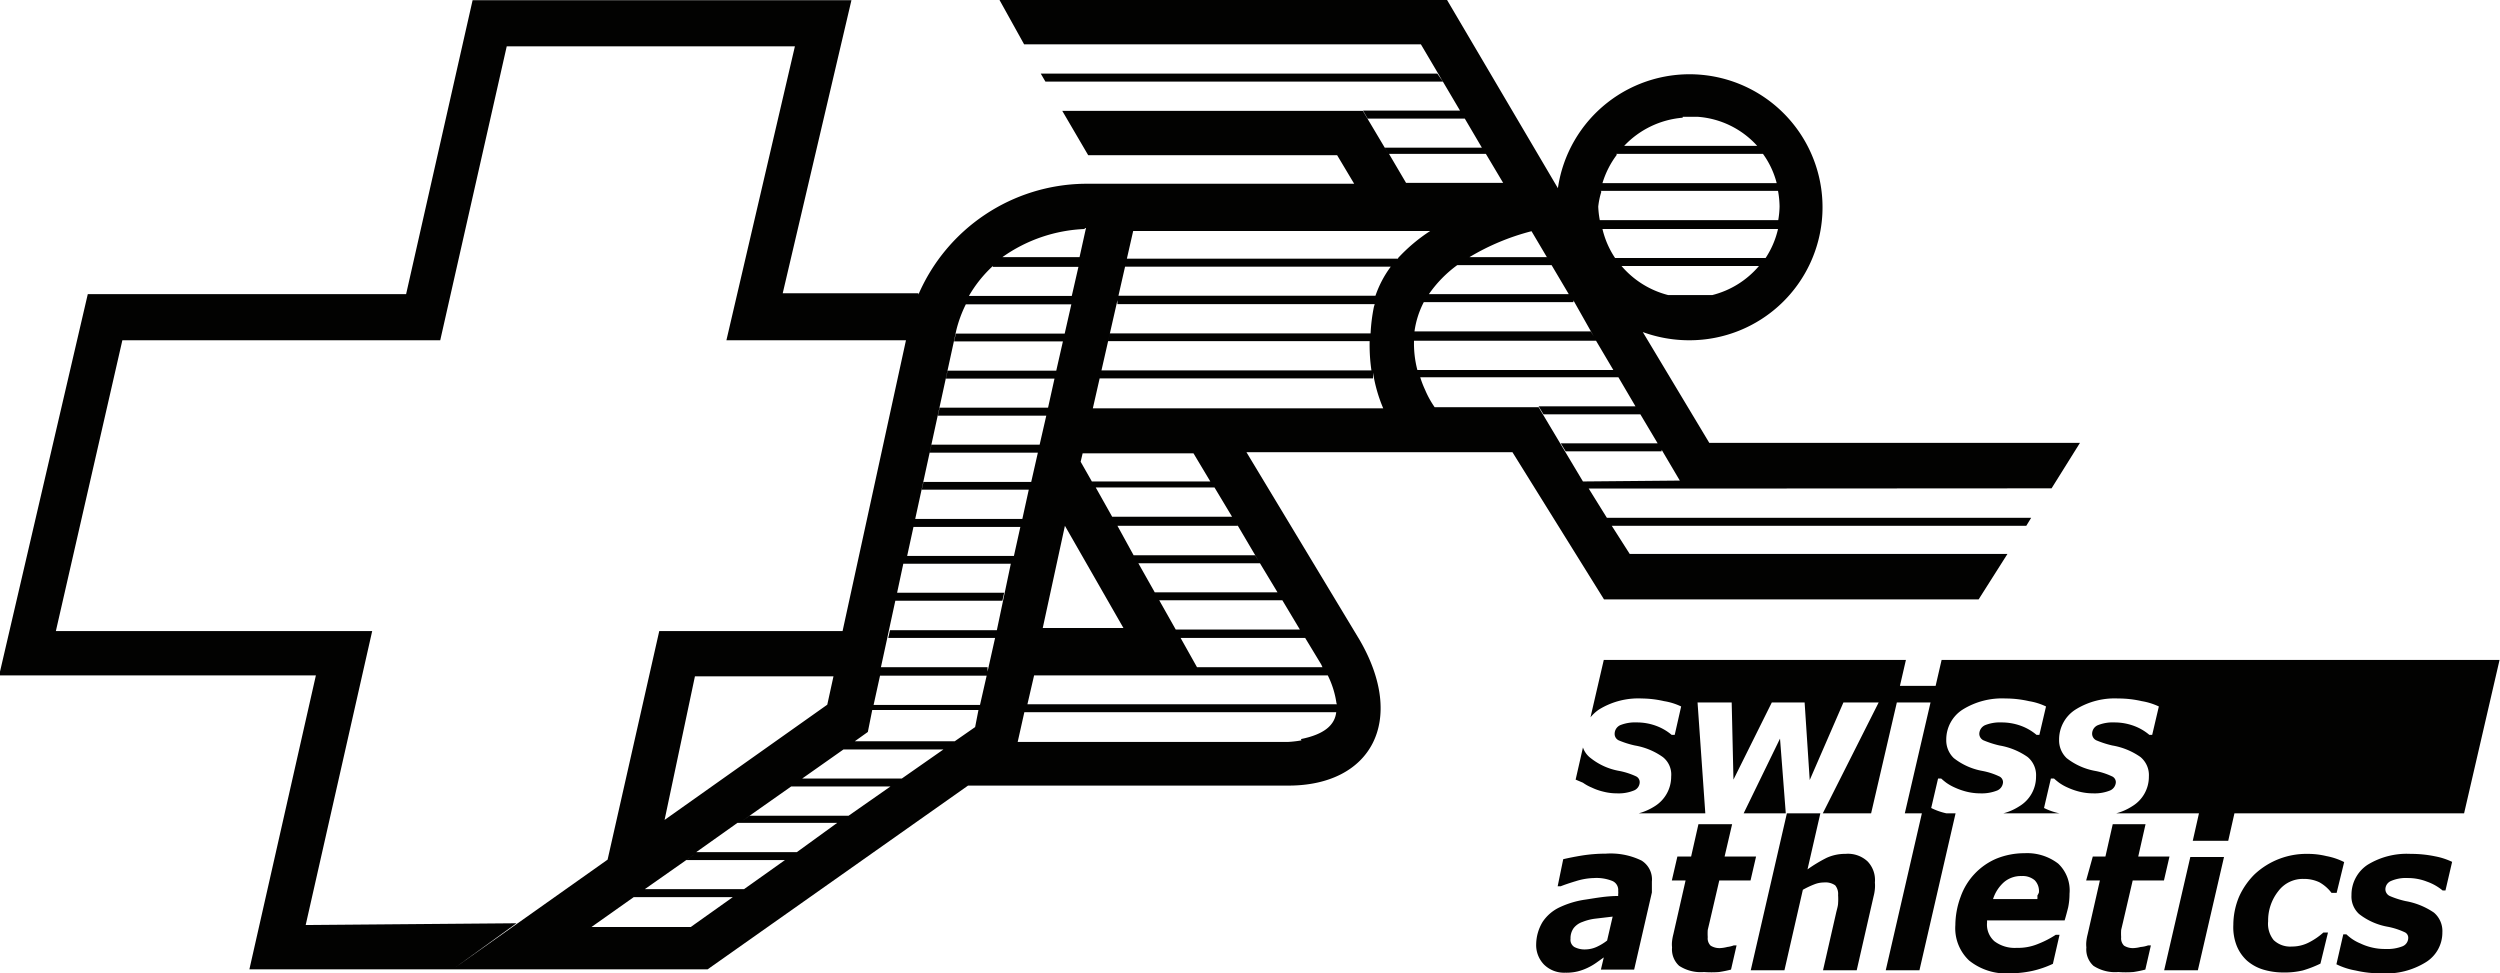 <svg xmlns="http://www.w3.org/2000/svg" id="Ebene_1" data-name="Ebene 1" viewBox="0 0 112.78 43.91"><defs><style>.cls-1{fill:#020201;}</style></defs><title>Logo_Swissathletics</title><path class="cls-1" d="M294.14,421.31l1.28-2.05H278.7l-3-5a6.1,6.1,0,0,0,2.1.37,6,6,0,1,0-5.93-6.86l-5-8.49H246.68l1.11,2h17.9l1.9,3.22-.13-.23h-4.38l.21.36h4.38l.77,1.31h-4.38l.2.34-1.19-2H249.51l1.17,2h11.23l.77,1.29H250.5a8.29,8.29,0,0,0-7.48,5s0,0,0-.06H236.9L240,399.29H222.91l-3,13.26H205.55l-4,17.2h14.29l-3,13.26h20.67l11.75-8.29h14.45c3.74,0,5.34-2.92,3.21-6.58l-5.1-8.46h12l4.13,6.64h16.9l1.3-2.05H275.11L274.3,423H293l.22-.36H274.08l-.82-1.32h4.28l-.16-.26.15.26Zm-15.3-8.72h-2a4.1,4.1,0,0,1-2.1-1.31h6.2A4.06,4.06,0,0,1,278.84,412.59Zm2.4-1.67h-6.79a4,4,0,0,1-.57-1.31h7.92A4,4,0,0,1,281.24,410.92Zm-3.4-6.37.14,0h-.28Zm-.34,0h.69a4,4,0,0,1,2.67,1.31h-6A4.09,4.09,0,0,1,277.5,404.59Zm-3,1.67h6.62a3.91,3.91,0,0,1,.62,1.32h-7.86A4.11,4.11,0,0,1,274.53,406.26Zm-.7,1.67h8a4.17,4.17,0,0,1,.07.71,4.07,4.07,0,0,1-.06.61h-8.05a4.07,4.07,0,0,1-.07-.61A3.36,3.36,0,0,1,273.83,407.93Zm-.31,6.57-.14-.23h-7.95a4.08,4.08,0,0,1,.42-1.32h6.75l0-.08Zm-1.13-1.91h-6.31a5.47,5.47,0,0,1,1.28-1.31h4.26l-.22-.36h-3.49a10.55,10.55,0,0,1,2.8-1.17Zm-3.74-6.33.78,1.31h-4.38l-.77-1.31Zm-18.11,3.35h.07l-.29,1.31h-3.48A6.88,6.88,0,0,1,250.54,409.61Zm5.76,11.52.9,1.5h-5.41l.13.23-.87-1.55h5.36Zm-4,6.52h-3.64l1-4.61ZM250.84,421l.16.27-.66-1.16.09-.38h5l.76,1.27Zm-4.46-9.68h3.86l-.3,1.31H245.3A5.72,5.72,0,0,1,246.38,411.28Zm-31,29.69,3-13.26H204.11l3-13.12h14.34l3-13.26h13l-3.09,13.26h8.1l-2.86,13.12h-8.27L229,438.06l-6.88,4.87,2.77-2Zm23.81-11.22-.28,1.28-7.61,5.39.27-.19,1.37-6.48Zm-6.44,11.31h-4.48l1.91-1.35h4.48l.51-.36h-4.49l2.28-1.6-.41.29H237Zm4.79-3.38H233l1.86-1.32h4.5Zm2.33-1.64.05,0h-4.51l-.39.27,2.26-1.59h4.5l.51-.36h-4.51l1.86-1.31h4.52l.19-.14Zm5.71-4-.92.64h-4.52l-.34.25.94-.67L241,431l-.07.31h4.8Zm.22-1v0H241l.29-1.32h4.81Zm.76-3.37h-4.82l-.08.35h4.82l-.34,1.52,0-.2h-4.81l.65-3h4.83l.08-.36h-4.83l.28-1.31h4.85Zm-4.09-3.35,0,.2,2.26-10.38a5.63,5.63,0,0,1,.43-1.17h4.76l-.3,1.32h-4.91l-.08.35h4.91l-.3,1.32h-4.9l-.08.36h4.9l-.29,1.31h-4.89l-.08.36h4.89l-.3,1.31h-4.88l-.08.36h4.88l-.3,1.32h-4.86l-.08.35H248l-.29,1.32h-4.86l-.08.36h4.85l-.29,1.31Zm17.83,8.32a4.93,4.93,0,0,1-.6.07H247.5l.3-1.34h14.07C261.8,432,261.32,432.41,260.28,432.62Zm1.6-1.63h-14l0,.17.34-1.47h7.6v0h5.65A4.09,4.09,0,0,1,261.88,431Zm-.71-1.8.06.13h-5.66l-.74-1.32h5.62ZM259.22,426h-5.54l.2.36h5.56l.79,1.32h-5.6l-1.85-3.28.16.29h5.49Zm-.85-1.41-.16-.26h-5.48L252,423h5.43l-.05-.09Zm6.29-13.64H252.41l-.08.36h12a4.84,4.84,0,0,0-.69,1.31H252L252,413h11.63l0-.08-.06.2a7.87,7.87,0,0,0-.15,1.2H251.66l-.08.35h11.81c0-.1,0-.2,0-.3a8,8,0,0,0,.08,1.7s0,0,0-.08h-12.2l-.08.36h12.34c0-.09,0-.17,0-.26a6.76,6.76,0,0,0,.46,1.61H250.89l1.82-8h13.4A7.6,7.6,0,0,0,264.66,410.92Zm.72,3.7h8.21l.78,1.32h-8.84A4.74,4.74,0,0,1,265.38,414.62ZM273,421,271,417.65h-4.69a4.26,4.26,0,0,1-.43-.78,4.45,4.45,0,0,1-.22-.57h8.94l-.1-.17.94,1.6-.07-.12H271l.22.36h4.37l.78,1.31H272l.22.36h4.33l0-.07.82,1.39Zm-6.57-18.4H248.54l.21.36h17.93Z" transform="translate(-201.59 -399.28)"></path><path class="cls-1" d="M273,434.59a2,2,0,0,0,.4.22,2.51,2.51,0,0,0,.51.18,2.47,2.47,0,0,0,.63.08,1.82,1.82,0,0,0,.76-.13.41.41,0,0,0,.26-.37.29.29,0,0,0-.17-.27,3.29,3.29,0,0,0-.74-.24,2.87,2.87,0,0,1-1.3-.58A1,1,0,0,1,273,433l-.33,1.45h0Z" transform="translate(-201.59 -399.28)"></path><polygon class="cls-1" points="80.3 33.32 78.66 36.69 80.56 36.69 80.3 33.32"></polygon><path class="cls-1" d="M289.18,429.05l-.27,1.17H287.3l.27-1.17H273.94l-.6,2.59a1.82,1.82,0,0,1,.38-.35,3.38,3.38,0,0,1,1.94-.5,4.7,4.7,0,0,1,1,.12,2.81,2.81,0,0,1,.77.24l-.29,1.28h-.14a2.32,2.32,0,0,0-.71-.41,2.51,2.51,0,0,0-.86-.15,1.81,1.81,0,0,0-.74.12.43.43,0,0,0-.26.39.32.32,0,0,0,.21.31,4.22,4.22,0,0,0,.7.22,3.07,3.07,0,0,1,1.26.52,1,1,0,0,1,.38.88,1.57,1.57,0,0,1-.74,1.34,2.63,2.63,0,0,1-.72.32h3l-.35-5h1.54l.08,3.48,1.73-3.48H283l.23,3.5,1.52-3.5h1.59l-2.52,5H286l1.16-5h1.52l-1.16,5h.77l-1.63,7.08h1.52l1.63-7.08h-.42a2.92,2.92,0,0,1-.68-.24l.31-1.33h.14a2.92,2.92,0,0,0,.23.19,2.16,2.16,0,0,0,.39.22,3,3,0,0,0,.51.18,2.59,2.59,0,0,0,.63.08,1.88,1.88,0,0,0,.77-.13.43.43,0,0,0,.26-.37.29.29,0,0,0-.18-.27,3.11,3.11,0,0,0-.74-.24,2.93,2.93,0,0,1-1.3-.58,1.11,1.11,0,0,1-.34-.84,1.6,1.6,0,0,1,.74-1.35,3.36,3.36,0,0,1,1.94-.5,4.7,4.7,0,0,1,1.05.12,2.81,2.81,0,0,1,.77.24l-.3,1.28h-.13a2.32,2.32,0,0,0-.71-.41,2.55,2.55,0,0,0-.86-.15,1.81,1.81,0,0,0-.74.12.44.44,0,0,0-.27.39.33.33,0,0,0,.22.31,4.37,4.37,0,0,0,.69.22,3.12,3.12,0,0,1,1.27.52,1.06,1.06,0,0,1,.38.88,1.55,1.55,0,0,1-.75,1.34,2.5,2.5,0,0,1-.72.32h2.52a2.86,2.86,0,0,1-.69-.24l.31-1.33h.14a2.92,2.92,0,0,0,.23.19,2.16,2.16,0,0,0,.39.22,3,3,0,0,0,.51.18,2.61,2.61,0,0,0,.64.08,1.86,1.86,0,0,0,.76-.13.43.43,0,0,0,.26-.37.29.29,0,0,0-.18-.27,3.11,3.11,0,0,0-.74-.24,2.93,2.93,0,0,1-1.3-.58,1.11,1.11,0,0,1-.34-.84,1.6,1.6,0,0,1,.74-1.35,3.34,3.34,0,0,1,1.93-.5,4.72,4.72,0,0,1,1.06.12,2.93,2.93,0,0,1,.77.24l-.3,1.28h-.13a2.32,2.32,0,0,0-.71-.41,2.55,2.55,0,0,0-.86-.15,1.81,1.81,0,0,0-.74.12.42.42,0,0,0-.27.39.33.33,0,0,0,.22.31,4.37,4.37,0,0,0,.69.22,3.12,3.12,0,0,1,1.27.52,1.06,1.06,0,0,1,.38.88,1.55,1.55,0,0,1-.75,1.34,2.5,2.5,0,0,1-.72.32h3.73l-.28,1.24h1.6l.28-1.24h10.36l1.6-6.92Z" transform="translate(-201.59 -399.28)"></path><path class="cls-1" d="M275.64,438.1a3.18,3.18,0,0,0-1.61-.31,6.92,6.92,0,0,0-1.11.09c-.36.06-.64.12-.81.16l-.25,1.22H272c.15-.06.38-.14.68-.23a2.94,2.94,0,0,1,.82-.14,1.91,1.91,0,0,1,.82.13.44.44,0,0,1,.27.45.57.57,0,0,1,0,.14.81.81,0,0,0,0,.09c-.53,0-1,.09-1.46.16a4.06,4.06,0,0,0-1.16.34,1.88,1.88,0,0,0-.79.67,2,2,0,0,0-.29,1,1.26,1.26,0,0,0,.36.93,1.29,1.29,0,0,0,.95.36,2.16,2.16,0,0,0,.57-.06,2.37,2.37,0,0,0,.44-.16,2.61,2.61,0,0,0,.38-.22l.35-.25-.13.55h1.5l.8-3.48c0-.07,0-.16,0-.26s0-.17,0-.23A1,1,0,0,0,275.64,438.1Zm-1.55,3.61a2.36,2.36,0,0,1-.48.29,1.28,1.28,0,0,1-.48.11,1,1,0,0,1-.52-.11.38.38,0,0,1-.17-.37.78.78,0,0,1,.14-.48.85.85,0,0,1,.4-.28,2.28,2.28,0,0,1,.6-.15l.76-.09Z" transform="translate(-201.59 -399.28)"></path><path class="cls-1" d="M279.51,442a1.6,1.6,0,0,1-.31.05.75.75,0,0,1-.44-.11.46.46,0,0,1-.13-.38,2.43,2.43,0,0,1,0-.33l.09-.38.43-1.85h1.41l.25-1.08h-1.42l.34-1.46h-1.52l-.33,1.46h-.62l-.25,1.08h.62l-.55,2.42a2.21,2.21,0,0,0-.06.32,1.27,1.27,0,0,0,0,.28,1,1,0,0,0,.32.83,1.78,1.78,0,0,0,1.12.28,4.52,4.52,0,0,0,.68,0,5.17,5.17,0,0,0,.54-.11l.25-1.09h-.13A1.27,1.27,0,0,1,279.51,442Z" transform="translate(-201.59 -399.28)"></path><path class="cls-1" d="M284.84,437.8a2,2,0,0,0-.85.18,6.56,6.56,0,0,0-.86.52l.58-2.53H282.2l-1.63,7.08h1.52l.83-3.63a4,4,0,0,1,.53-.25,1.18,1.18,0,0,1,.42-.08.76.76,0,0,1,.51.13.61.61,0,0,1,.13.44,2.47,2.47,0,0,1,0,.36c0,.13-.06.3-.1.49l-.58,2.54h1.52l.76-3.33a2,2,0,0,0,.06-.34,1.62,1.62,0,0,0,0-.29,1.21,1.21,0,0,0-.33-.95A1.3,1.3,0,0,0,284.84,437.8Z" transform="translate(-201.59 -399.28)"></path><path class="cls-1" d="M292.92,437.77a3.36,3.36,0,0,0-1.28.25,2.93,2.93,0,0,0-1.6,1.71,3.74,3.74,0,0,0-.24,1.28,2,2,0,0,0,.62,1.6,2.67,2.67,0,0,0,1.85.58,5,5,0,0,0,1-.11,4.45,4.45,0,0,0,.93-.32l.3-1.31h-.17a4.27,4.27,0,0,1-.77.4,2.37,2.37,0,0,1-1,.19,1.52,1.52,0,0,1-1-.3,1,1,0,0,1-.33-.84v-.1h3.5c.06-.2.11-.39.16-.59a3.08,3.08,0,0,0,.06-.61,1.66,1.66,0,0,0-.51-1.36A2.3,2.3,0,0,0,292.92,437.77Zm.58,1.91a1,1,0,0,1,0,.16h-2a1.72,1.72,0,0,1,.5-.77,1.18,1.18,0,0,1,.79-.27.84.84,0,0,1,.59.19.7.7,0,0,1,.19.55A.61.61,0,0,1,293.5,439.68Z" transform="translate(-201.59 -399.28)"></path><path class="cls-1" d="M298.16,442a1.6,1.6,0,0,1-.31.05.75.75,0,0,1-.44-.11.46.46,0,0,1-.13-.38,2.43,2.43,0,0,1,0-.33l.09-.38.43-1.85h1.41l.25-1.08h-1.41l.33-1.46H296.9l-.33,1.46H296L295.7,439h.62l-.55,2.42a2.21,2.21,0,0,0-.06.32,1.27,1.27,0,0,0,0,.28,1,1,0,0,0,.32.83,1.78,1.78,0,0,0,1.12.28,4.52,4.52,0,0,0,.68,0,5.17,5.17,0,0,0,.54-.11l.25-1.09h-.13A1.27,1.27,0,0,1,298.16,442Z" transform="translate(-201.59 -399.28)"></path><polygon class="cls-1" points="97.63 43.77 99.15 43.77 100.33 38.66 98.81 38.66 97.63 43.77"></polygon><path class="cls-1" d="M306.54,437.9a3.53,3.53,0,0,0-.85-.1,3.42,3.42,0,0,0-2.4.93,3.37,3.37,0,0,0-.69,1,3.31,3.31,0,0,0-.26,1.27,2.29,2.29,0,0,0,.15.94,1.84,1.84,0,0,0,.47.68,2,2,0,0,0,.73.4,3.15,3.15,0,0,0,.9.13,3.55,3.55,0,0,0,.88-.09,5,5,0,0,0,.8-.31l.34-1.4h-.21a3,3,0,0,1-.62.43,1.67,1.67,0,0,1-.8.2,1.08,1.08,0,0,1-.82-.29,1.17,1.17,0,0,1-.25-.85,2.13,2.13,0,0,1,.46-1.36,1.38,1.38,0,0,1,1.15-.55,1.6,1.6,0,0,1,.7.15,1.76,1.76,0,0,1,.55.48H307l.34-1.39A3,3,0,0,0,306.54,437.9Z" transform="translate(-201.59 -399.28)"></path><path class="cls-1" d="M310.34,437.8a3.38,3.38,0,0,0-1.94.49,1.62,1.62,0,0,0-.73,1.37,1.07,1.07,0,0,0,.34.85,2.92,2.92,0,0,0,1.31.58,3.29,3.29,0,0,1,.74.24.27.27,0,0,1,.17.27.41.41,0,0,1-.26.37,1.85,1.85,0,0,1-.76.12,2.48,2.48,0,0,1-.63-.07,2.51,2.51,0,0,1-.51-.18,2,2,0,0,1-.4-.22,2.59,2.59,0,0,1-.23-.19h-.14l-.31,1.35a3.19,3.19,0,0,0,.86.28,5,5,0,0,0,1.17.13,3.41,3.41,0,0,0,2-.5,1.57,1.57,0,0,0,.75-1.35,1.09,1.09,0,0,0-.38-.89,3.26,3.26,0,0,0-1.28-.52,4,4,0,0,1-.69-.22.34.34,0,0,1-.22-.31.41.41,0,0,1,.26-.38,1.68,1.68,0,0,1,.75-.13,2.34,2.34,0,0,1,.86.16,2.31,2.31,0,0,1,.71.4h.13l.3-1.29a3.13,3.13,0,0,0-.77-.25A5.35,5.35,0,0,0,310.34,437.8Z" transform="translate(-201.59 -399.28)"></path></svg>